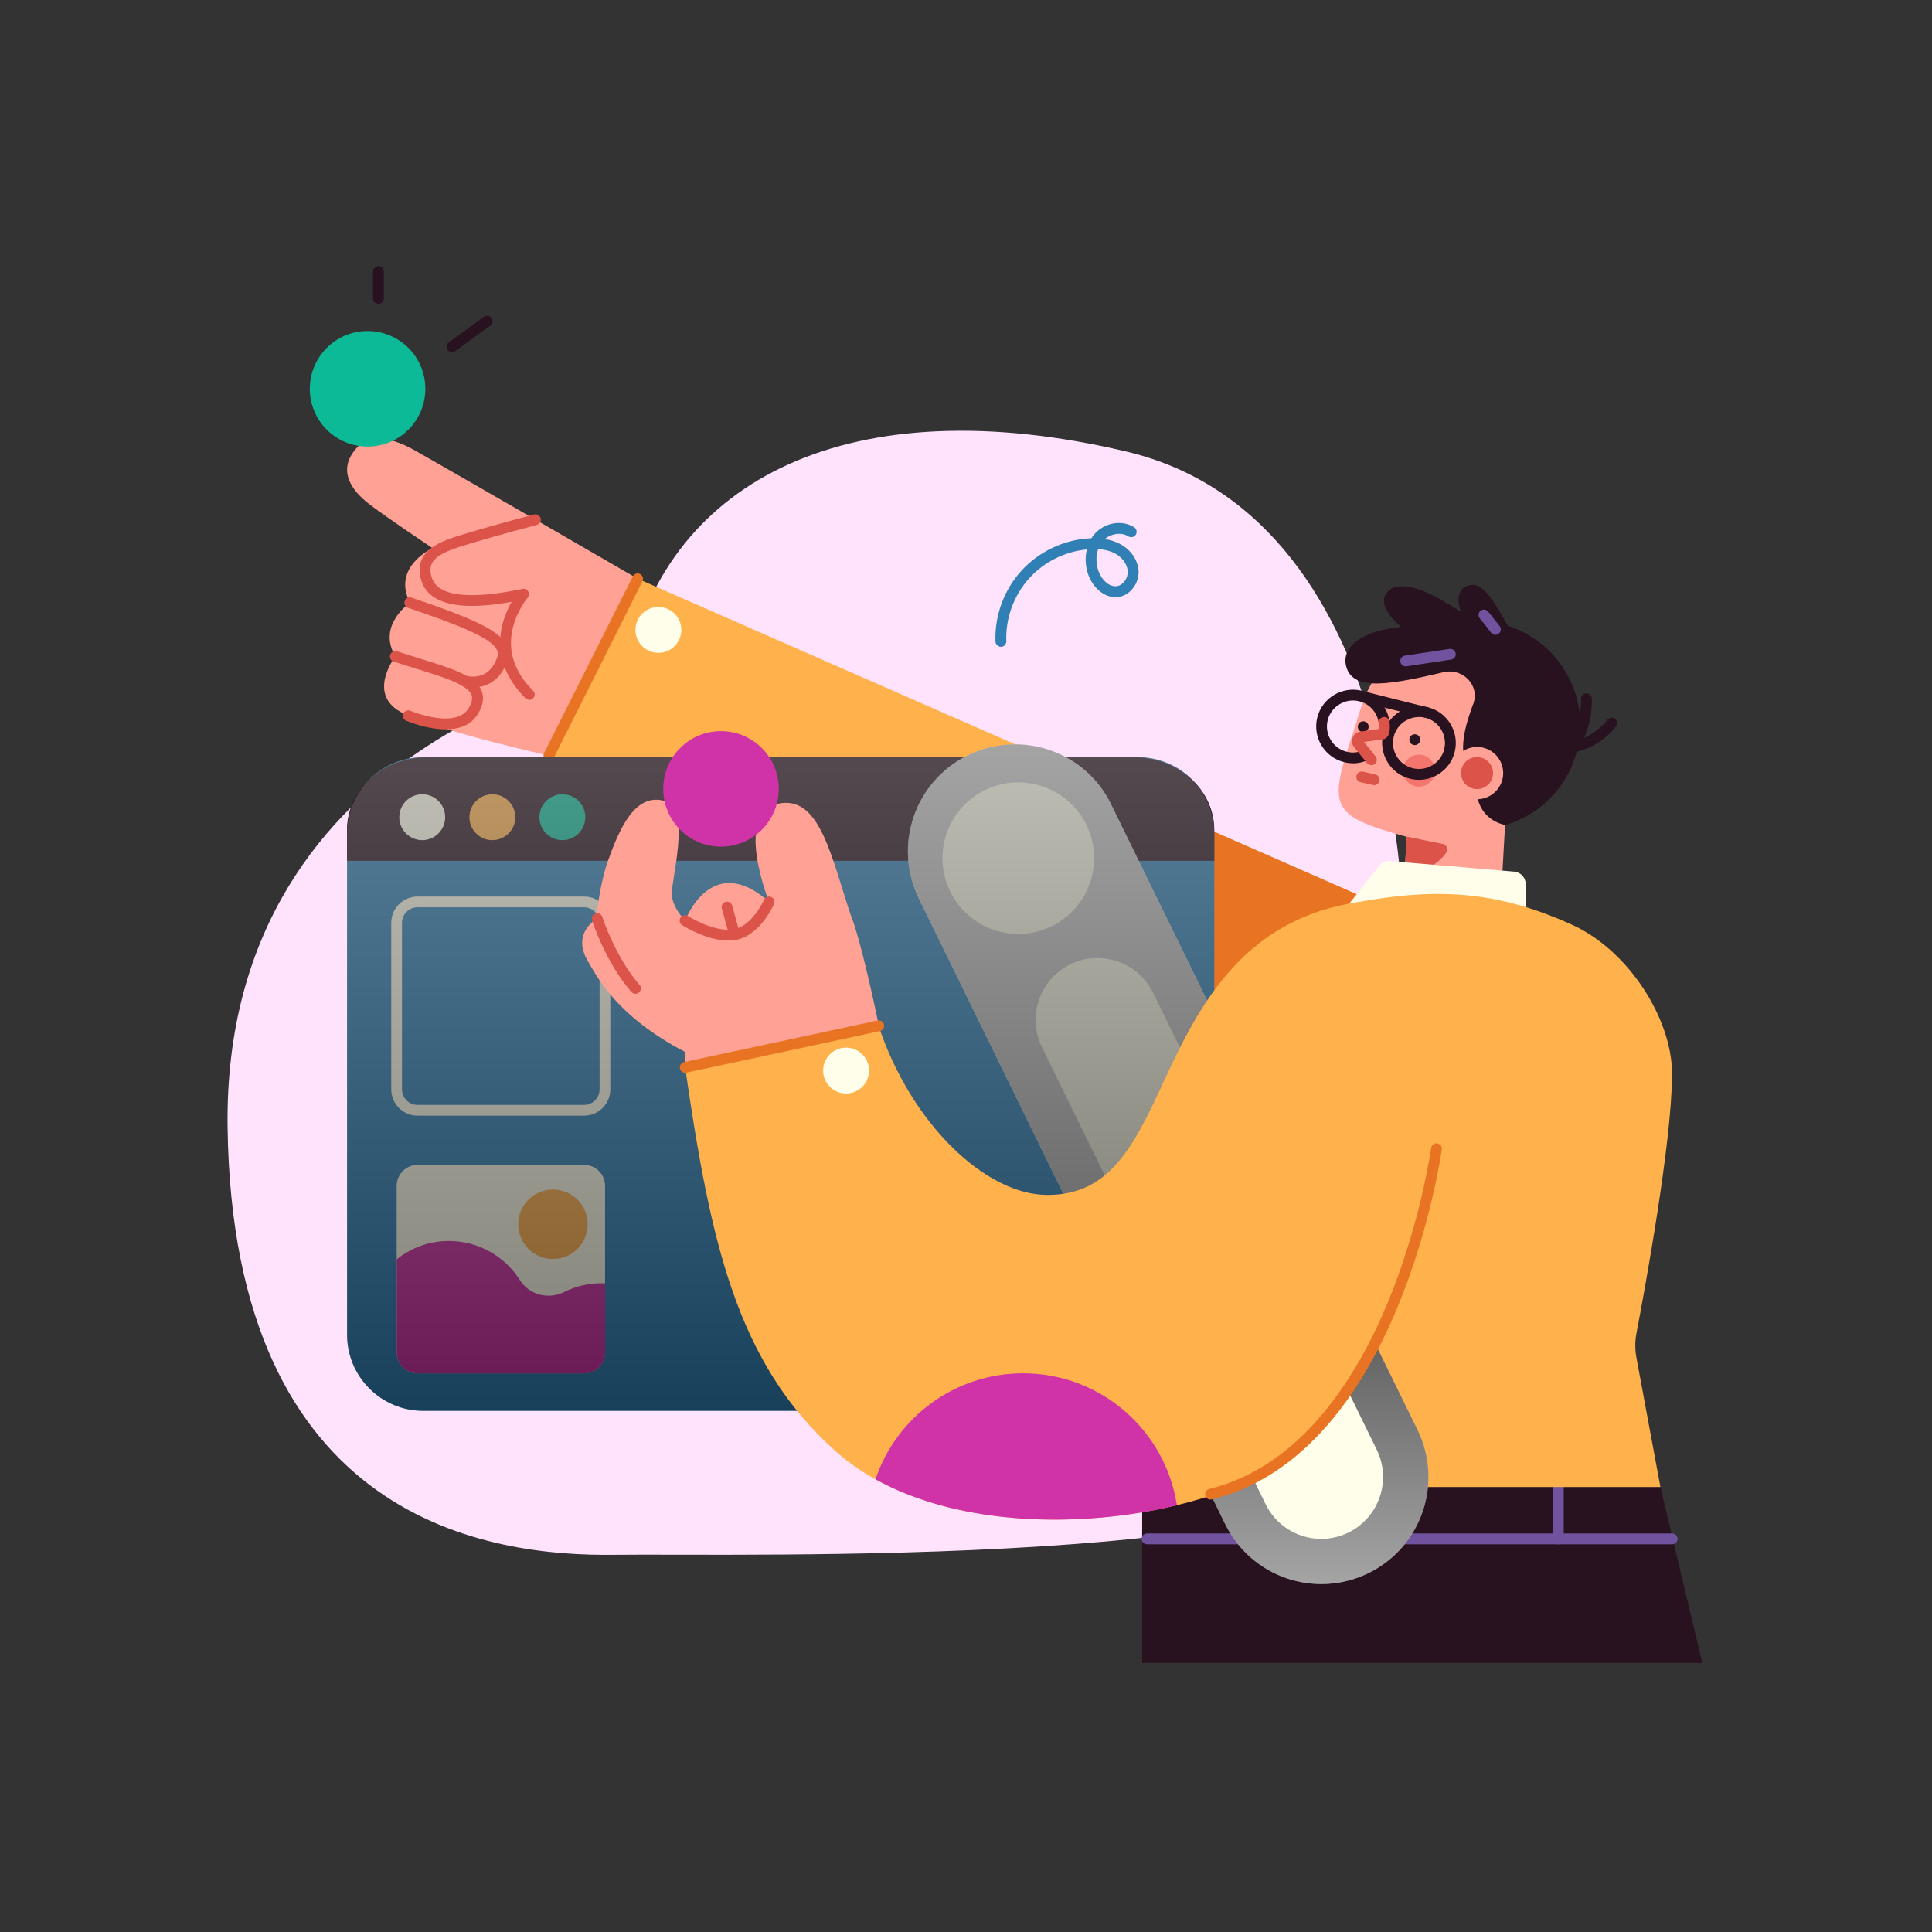 <svg width="450" height="450" viewBox="0 0 450 450" fill="none" xmlns="http://www.w3.org/2000/svg">
<rect x="0" y="0" width="450" height="450" fill="#333333" stroke="none"/>
<path d="M327.027 222.075C327.027 222.075 329.551 121.012 262.226 105.145C198.147 90.04 155.781 111.566 146.298 154.805C146.298 154.805 51.823 170.059 53.011 262.492C54.199 354.926 114.51 362.535 143.199 362.145C171.889 361.755 315.782 365.597 327.046 337.668C338.292 309.758 327.046 222.056 327.046 222.056L327.027 222.075Z" fill="#FFE3FD"/>
<path d="M334.393 216.358L148.505 134.78L127.832 175.977L280.577 276.409L334.393 216.358Z" fill="#FFB14C"/>
<path d="M148.507 134.782L124.679 121.012C124.679 121.012 97.196 105.164 95.526 104.311C88.344 100.692 84.41 101.824 81.905 105.888C79.511 109.748 81.293 113.83 86.062 117.468C90.126 120.567 100.74 127.674 100.74 127.674C100.74 127.674 91.202 131.998 95.489 140.386C95.489 140.386 87.732 145.619 92.093 152.893C92.093 152.893 84.967 162.061 94.171 166.255C104.118 170.783 127.853 175.979 127.853 175.979L148.525 134.8L148.507 134.782Z" fill="#FFA194"/>
<path d="M127.836 177.24C127.651 177.24 127.446 177.203 127.279 177.11C126.667 176.795 126.407 176.034 126.723 175.422L147.395 134.243C147.711 133.631 148.472 133.371 149.084 133.687C149.697 134.002 149.956 134.763 149.641 135.375L128.968 176.554C128.745 176.999 128.3 177.24 127.836 177.24Z" fill="#E87323"/>
<path d="M235.336 249.298L280.579 276.41L334.395 216.358L269.518 187.892C253.002 205.187 245.617 226.88 235.355 249.298H235.336Z" fill="#E87323"/>
<path d="M123.269 162.988C122.954 162.988 122.62 162.858 122.378 162.617C115.976 156.252 115.939 149.757 117.034 145.415C117.572 143.318 118.407 141.518 119.168 140.181C114.473 141.017 110.539 141.295 107.421 141.017C102.281 140.553 99.145 138.586 98.124 135.171C97.53 133.185 97.623 131.422 98.421 129.938C100.11 126.802 104.471 125.484 109.11 124.092C115.382 122.218 124.29 119.843 124.382 119.824C125.05 119.639 125.737 120.047 125.923 120.715C126.108 121.383 125.7 122.07 125.032 122.255C124.939 122.274 116.069 124.63 109.834 126.505C105.899 127.692 101.835 128.899 100.648 131.126C100.165 132.016 100.128 133.093 100.536 134.447C101.483 137.565 105.25 138.623 109.926 138.623C113.601 138.623 117.85 137.973 121.692 137.157C122.211 137.045 122.768 137.287 123.028 137.75C123.306 138.214 123.25 138.808 122.898 139.217C122.879 139.235 120.485 142.074 119.465 146.157C118.147 151.501 119.725 156.456 124.16 160.873C124.661 161.355 124.661 162.153 124.16 162.654C123.918 162.896 123.584 163.025 123.269 163.025V162.988Z" fill="#DB5349"/>
<path d="M103.766 169.874C99.349 169.874 94.914 168 94.598 167.87C93.968 167.591 93.671 166.849 93.93 166.218C94.209 165.587 94.951 165.29 95.582 165.55C95.638 165.569 98.403 166.738 101.52 167.183C105.38 167.721 107.941 166.979 109.147 164.956C109.908 163.694 110.131 162.674 109.815 161.857C108.888 159.445 103.302 157.719 96.825 155.715C95.174 155.214 93.466 154.675 91.685 154.1C91.017 153.878 90.664 153.172 90.887 152.504C91.11 151.836 91.815 151.484 92.483 151.706C94.264 152.282 95.953 152.801 97.586 153.321C105.269 155.696 110.836 157.422 112.191 160.966C112.803 162.544 112.525 164.288 111.337 166.255C109.667 169.039 106.735 169.874 103.784 169.874H103.766Z" fill="#DB5349"/>
<path d="M110.184 160.113C108.83 160.113 107.865 159.816 107.809 159.797C107.141 159.593 106.77 158.888 106.992 158.22C107.197 157.552 107.902 157.199 108.57 157.403C108.607 157.403 109.906 157.793 111.409 157.478C113.358 157.088 114.786 155.733 115.677 153.469C116.011 152.634 116.03 151.985 115.733 151.372C114.452 148.607 106.863 145.564 95.06 141.574C94.411 141.351 94.04 140.628 94.262 139.978C94.485 139.329 95.19 138.976 95.858 139.199C111.112 144.358 116.494 147.067 117.997 150.333C118.572 151.576 118.572 152.913 117.997 154.416C116.457 158.35 113.747 159.612 111.762 159.983C111.205 160.094 110.648 160.131 110.166 160.131L110.184 160.113Z" fill="#DB5349"/>
<path d="M98.585 176.369H265.08C274.878 176.369 282.821 184.312 282.821 194.11V310.872C282.821 320.67 274.878 328.613 265.08 328.613H98.585C88.786 328.613 80.844 320.67 80.844 310.872V194.11C80.844 184.312 88.786 176.369 98.585 176.369Z" fill="#3180B5"/>
<path d="M282.822 200.494V193.275C282.822 183.94 274.471 176.388 264.172 176.388H99.476C89.177 176.388 80.826 183.959 80.826 193.275V200.494H282.803H282.822Z" fill="#28121F"/>
<path d="M97.269 271.326H136.054C138.745 271.326 140.935 273.516 140.935 276.207V314.991C140.935 317.682 138.745 319.872 136.054 319.872H97.269C94.578 319.872 92.389 317.682 92.389 314.991V276.207C92.389 273.516 94.578 271.326 97.269 271.326Z" fill="#FFFEEB"/>
<path d="M136.887 285.151C136.887 289.623 133.268 293.242 128.796 293.242C124.324 293.242 120.705 289.623 120.705 285.151C120.705 280.678 124.324 277.06 128.796 277.06C133.268 277.06 136.887 280.678 136.887 285.151Z" fill="#FFB14C"/>
<path d="M140.915 298.903C140.766 298.903 140.637 298.903 140.488 298.903C137.203 298.829 134.104 299.571 131.376 300.944C127.721 302.763 123.267 301.612 121.096 298.161C117.626 292.668 111.483 289.03 104.506 289.049C99.941 289.049 95.747 290.663 92.406 293.317V315.01C92.406 317.701 94.596 319.891 97.287 319.891H136.072C138.762 319.891 140.952 317.701 140.952 315.01V298.921L140.915 298.903Z" fill="#D033A8"/>
<path d="M136.036 259.859H97.251C93.873 259.859 91.127 257.112 91.127 253.735V214.95C91.127 211.573 93.873 208.826 97.251 208.826H136.036C139.413 208.826 142.159 211.573 142.159 214.95V253.735C142.159 257.112 139.413 259.859 136.036 259.859ZM97.251 211.331C95.265 211.331 93.632 212.946 93.632 214.95V253.735C93.632 255.72 95.247 257.353 97.251 257.353H136.036C138.021 257.353 139.654 255.739 139.654 253.735V214.95C139.654 212.964 138.04 211.331 136.036 211.331H97.251Z" fill="#FFFEEB"/>
<path d="M103.691 190.344C103.691 193.295 101.297 195.689 98.347 195.689C95.396 195.689 93.002 193.295 93.002 190.344C93.002 187.394 95.396 185 98.347 185C101.297 185 103.691 187.394 103.691 190.344Z" fill="#FFFEEB"/>
<path d="M120.023 190.344C120.023 193.295 117.629 195.689 114.678 195.689C111.728 195.689 109.334 193.295 109.334 190.344C109.334 187.394 111.728 185 114.678 185C117.629 185 120.023 187.394 120.023 190.344Z" fill="#FFB14C"/>
<path d="M136.332 190.344C136.332 193.295 133.938 195.689 130.987 195.689C128.036 195.689 125.643 193.295 125.643 190.344C125.643 187.394 128.036 185 130.987 185C133.938 185 136.332 187.394 136.332 190.344Z" fill="#0DBA98"/>
<path style="mix-blend-mode:soft-light" opacity="0.5" d="M98.585 176.369H265.08C274.878 176.369 282.821 184.312 282.821 194.11V310.872C282.821 320.67 274.878 328.613 265.08 328.613H98.585C88.786 328.613 80.844 320.67 80.844 310.872V194.11C80.844 184.312 88.786 176.369 98.585 176.369Z" fill="url(#paint0_linear_35_23132)"/>
<path d="M351.209 145.749C347.275 138.772 345.141 135.562 342.19 136.322C339.147 137.12 339.481 140.349 340.297 142.576C340.297 142.576 335.713 139.421 332.28 137.974C328.124 136.211 324.523 135.858 322.872 138.234C320.886 141.129 325.062 144.896 326.323 146.046C326.323 146.046 323.41 146.25 320.348 147.178C315.82 148.552 312.406 151.521 313.612 155.436C314.354 157.849 316.358 158.925 319.439 159.129C319.272 159.593 319.105 160.076 318.956 160.558C315.041 173.381 324.171 188.45 337.05 192.18C349.928 195.91 363.382 188.487 367.112 175.608C370.768 162.952 363.661 149.739 351.19 145.749H351.209Z" fill="#28121F"/>
<path d="M344.026 180.079C338.125 177.481 341.874 167.515 342.931 164.509C343.785 162.653 343.599 161.058 343.005 159.777C341.818 157.235 338.96 155.917 336.214 156.567C329.013 158.274 323.372 159.406 319.456 159.165C317.452 162.579 316.58 166.309 315.596 169.297C309.398 187.91 309.176 189.877 327.64 194.906L326.824 209.381L349.519 210.643L350.558 192.178C341.781 190.007 344.045 180.097 344.045 180.097L344.026 180.079Z" fill="#FFA194"/>
<path d="M266.031 387.328H396.489L386.746 346.354H266.031V387.328Z" fill="#28121F"/>
<path d="M362.955 359.695C362.269 359.695 361.693 359.139 361.693 358.433V346.334C361.693 345.648 362.25 345.072 362.955 345.072C363.66 345.072 364.217 345.629 364.217 346.334V358.433C364.217 359.12 363.66 359.695 362.955 359.695Z" fill="#70529E"/>
<path d="M389.475 359.695H267.164C266.478 359.695 265.902 359.138 265.902 358.433C265.902 357.728 266.459 357.171 267.164 357.171H389.475C390.162 357.171 390.737 357.728 390.737 358.433C390.737 359.138 390.18 359.695 389.475 359.695Z" fill="#70529E"/>
<path d="M336.863 198.6C335.694 200.289 333.003 202.831 327.139 204.019L327.658 194.87L336.065 196.577C336.974 196.763 337.401 197.821 336.881 198.582L336.863 198.6Z" fill="#DB5349"/>
<path d="M332.28 167.236C331.964 167.199 317.193 163.488 317.193 163.488C316.525 163.321 316.116 162.634 316.283 161.966C316.451 161.298 317.137 160.89 317.805 161.057L332.577 164.768C333.245 164.935 333.653 165.622 333.486 166.29C333.338 166.865 332.837 167.236 332.261 167.236H332.28Z" fill="#28121F"/>
<path d="M337.974 180.692C338.327 184.032 341.314 186.463 344.655 186.129C347.995 185.776 350.426 182.789 350.092 179.448C349.739 176.108 346.752 173.677 343.411 174.011C340.071 174.364 337.64 177.351 337.974 180.692Z" fill="#FFA194"/>
<path d="M340.315 180.449C340.519 182.491 342.356 183.994 344.416 183.771C346.457 183.567 347.96 181.73 347.738 179.688C347.534 177.647 345.696 176.144 343.637 176.367C341.595 176.571 340.092 178.408 340.315 180.468V180.449Z" fill="#DB5349"/>
<path d="M314.109 210.662L321.439 201.458C322.052 200.808 322.887 200.474 323.74 200.548L352.764 203.035C354.23 203.165 355.362 204.445 355.399 206.004L355.548 212.629L314.109 210.643V210.662Z" fill="#FFFEEB"/>
<path d="M258.81 187.353C252.761 174.975 237.822 169.872 225.445 175.922C213.067 181.971 207.964 196.91 214.013 209.287L258.402 299.958L302.401 276.409L258.792 187.353H258.81Z" fill="#C9C9C9"/>
<path d="M293.123 281.383L268.572 231.223C265.065 224.078 256.435 221.127 249.291 224.616C242.146 228.123 239.196 236.753 242.685 243.897L267.7 294.985L293.123 281.383Z" fill="#FFFEEB"/>
<path d="M244.95 215.745C236.191 220.031 225.613 216.413 221.326 207.654C217.04 198.895 220.658 188.317 229.417 184.03C238.176 179.744 248.754 183.362 253.041 192.121C257.327 200.88 253.709 211.458 244.95 215.745Z" fill="#FFFEEB"/>
<path style="mix-blend-mode:soft-light" opacity="0.5" d="M258.81 187.353C252.761 174.975 237.822 169.872 225.445 175.922C213.067 181.971 207.964 196.91 214.013 209.287L258.402 299.958L302.401 276.409L258.792 187.353H258.81Z" fill="url(#paint1_linear_35_23132)"/>
<path d="M105.286 82.042C104.897 82.042 104.507 81.856 104.266 81.522C103.857 80.966 103.969 80.168 104.544 79.76L112.728 73.784C113.284 73.376 114.082 73.487 114.491 74.062C114.899 74.619 114.788 75.417 114.212 75.825L106.029 81.801C105.806 81.968 105.546 82.042 105.286 82.042Z" fill="#28121F"/>
<path d="M88.139 70.759C87.452 70.759 86.877 70.202 86.877 69.497V63.262C86.877 62.575 87.434 62 88.139 62C88.844 62 89.401 62.557 89.401 63.262V69.497C89.401 70.184 88.844 70.759 88.139 70.759Z" fill="#28121F"/>
<path d="M85.616 104.013C93.047 104.013 99.07 97.989 99.07 90.558C99.07 83.128 93.047 77.105 85.616 77.105C78.186 77.105 72.162 83.128 72.162 90.558C72.162 97.989 78.186 104.013 85.616 104.013Z" fill="#0DBA98"/>
<path d="M198.52 214.225C193.602 199.881 191.116 184.849 181.02 187.243C170.925 189.656 179.128 210.05 179.128 210.05C165.674 198.099 159.587 214.411 159.587 214.411C157.917 212.685 156.71 210.532 156.488 208.714C156.098 205.522 161.238 188.431 154.855 186.575C147.933 184.571 144.314 192.885 141.475 200.846C140.566 203.369 138.877 210.866 139.118 213.928C139.118 213.928 133.013 217.232 136.891 223.801C139.1 227.568 143.59 236.643 159.494 244.975L159.642 248.593L204.699 238.925C204.699 238.925 201.396 222.465 198.576 214.207L198.52 214.225Z" fill="#FFA194"/>
<path d="M148.007 231.465C147.655 231.465 147.302 231.316 147.061 231.038C141.03 224.116 138.005 214.726 137.894 214.336C137.69 213.668 138.042 212.963 138.71 212.759C139.378 212.555 140.083 212.907 140.288 213.575C140.325 213.668 143.275 222.873 148.954 229.386C149.418 229.906 149.362 230.704 148.824 231.168C148.583 231.372 148.286 231.483 147.989 231.483L148.007 231.465Z" fill="#DB5349"/>
<path d="M169.604 219.069C164.519 219.069 159.138 215.636 158.878 215.487C158.303 215.116 158.117 214.337 158.507 213.743C158.878 213.168 159.657 212.982 160.251 213.372C160.307 213.409 166.375 217.25 170.903 216.452C175.245 215.692 177.936 209.623 177.973 209.568C178.252 208.937 178.994 208.64 179.625 208.918C180.256 209.197 180.553 209.939 180.274 210.57C180.144 210.867 177.027 217.937 171.348 218.939C170.792 219.032 170.198 219.088 169.622 219.088L169.604 219.069Z" fill="#DB5349"/>
<path d="M171.11 218.957C170.553 218.957 170.052 218.586 169.904 218.029L168.122 211.608C167.937 210.94 168.327 210.253 168.995 210.068C169.663 209.882 170.349 210.272 170.535 210.94L172.316 217.361C172.502 218.029 172.112 218.715 171.444 218.901C171.333 218.938 171.221 218.938 171.11 218.938V218.957Z" fill="#DB5349"/>
<path d="M181.385 183.944C181.493 176.514 175.557 170.404 168.128 170.297C160.698 170.189 154.588 176.125 154.48 183.554C154.372 190.984 160.308 197.094 167.738 197.202C175.167 197.309 181.278 191.374 181.385 183.944Z" fill="#D033A8"/>
<path d="M366.221 175.255C365.775 175.255 365.367 175.032 365.144 174.642C364.885 174.216 364.922 173.659 365.219 173.251C368.596 168.686 368.243 162.914 368.243 162.859C368.188 162.172 368.726 161.56 369.413 161.522C370.099 161.485 370.712 161.986 370.749 162.692C370.749 162.914 371.046 167.331 368.967 171.859C370.637 171.117 372.716 169.836 374.405 167.646C374.831 167.09 375.611 166.997 376.167 167.405C376.724 167.832 376.817 168.611 376.409 169.168C372.419 174.383 366.666 175.236 366.425 175.273C366.369 175.273 366.314 175.273 366.258 175.273L366.221 175.255Z" fill="#28121F"/>
<path d="M320.067 182.882C319.789 182.845 316.894 182.177 316.894 182.177C316.226 182.029 315.799 181.342 315.947 180.674C316.096 179.987 316.783 179.579 317.451 179.728L320.346 180.396C321.014 180.544 321.44 181.231 321.292 181.899C321.162 182.474 320.642 182.882 320.067 182.882Z" fill="#DB5349"/>
<path d="M381.158 316.252C380.805 314.378 380.805 312.448 381.158 310.555C383.088 300.46 389.434 265.962 389.453 250.133C389.471 237.402 379.413 221.406 366.163 215.394C346.957 206.672 332.519 207.043 314.129 210.494C288.891 215.227 278.981 234.767 271.057 251.914C264.006 267.205 258.42 278.321 243.964 278.321C229.508 278.321 212.194 261.657 204.641 238.943L159.584 248.611C165.448 289.029 171.479 317.329 194.564 337.964C217.464 358.433 261.371 356.93 287.499 346.352H386.743L381.158 316.252Z" fill="#FFB14C"/>
<path d="M320.457 313.284C313.072 327.685 302.513 340.73 287.5 346.335L281.951 348.023L285.366 354.982C291.415 367.36 306.354 372.463 318.732 366.414C331.109 360.364 336.213 345.425 330.163 333.048L320.476 313.284H320.457Z" fill="#C9C9C9"/>
<g style="mix-blend-mode:soft-light" opacity="0.5">
<path d="M320.457 313.284C313.072 327.685 302.513 340.73 287.5 346.335L281.951 348.023L285.366 354.982C291.415 367.36 306.354 372.463 318.732 366.414C331.109 360.364 336.213 345.425 330.163 333.048L320.476 313.284H320.457Z" fill="url(#paint2_linear_35_23132)"/>
</g>
<path d="M320.679 337.686L314.035 324.121C308.208 332.62 300.934 339.913 291.896 344.423L294.791 350.361C298.299 357.506 306.928 360.456 314.072 356.967C321.217 353.46 324.168 344.831 320.679 337.686Z" fill="#FFFEEB"/>
<path d="M281.952 349.286C281.376 349.286 280.875 348.896 280.727 348.321C280.56 347.653 280.968 346.966 281.655 346.799C303.348 341.51 316.227 320.299 323.223 303.431C330.869 284.985 333.318 267.559 333.337 267.392C333.429 266.706 334.06 266.223 334.747 266.316C335.434 266.409 335.916 267.04 335.823 267.726C335.805 267.912 333.318 285.597 325.561 304.34C320.996 315.381 315.522 324.642 309.268 331.842C301.4 340.935 292.307 346.78 282.248 349.23C282.156 349.248 282.044 349.267 281.952 349.267V349.286Z" fill="#E87323"/>
<path d="M327.418 155.212C326.805 155.212 326.267 154.766 326.174 154.136C326.063 153.449 326.545 152.799 327.232 152.707L337.624 151.148C338.311 151.036 338.96 151.519 339.053 152.206C339.164 152.892 338.682 153.542 337.995 153.634L327.603 155.193C327.603 155.193 327.473 155.193 327.418 155.193V155.212Z" fill="#70529E"/>
<path d="M348.313 147.865C347.942 147.865 347.571 147.698 347.329 147.382L344.657 144.005C344.23 143.467 344.323 142.669 344.861 142.242C345.399 141.815 346.197 141.908 346.624 142.446L349.296 145.824C349.723 146.362 349.63 147.16 349.092 147.586C348.87 147.772 348.591 147.865 348.313 147.865Z" fill="#70529E"/>
<path d="M203.918 344.552C223.719 355.557 251.981 355.965 274.12 350.602C271.466 333.195 256.435 319.871 238.286 319.871C222.308 319.871 208.743 330.208 203.918 344.552Z" fill="#D033A8"/>
<path d="M233.125 150.647C232.457 150.647 231.9 150.109 231.863 149.441C231.64 143.429 233.83 137.416 237.876 132.962C241.921 128.509 247.692 125.744 253.705 125.391C253.872 125.391 254.039 125.391 254.206 125.372C254.373 125.094 254.559 124.834 254.763 124.593C257.082 121.735 261.295 120.956 264.171 122.812C264.747 123.183 264.914 123.962 264.542 124.556C264.171 125.131 263.392 125.298 262.798 124.927C261.258 123.925 258.882 124.24 257.342 125.558C258.641 125.762 259.792 126.133 260.831 126.672C263.336 127.989 265.006 130.364 265.192 132.87C265.396 135.82 263.262 138.659 260.516 139.049C257.342 139.495 254.596 136.859 253.538 134.02C252.796 132.035 252.684 129.9 253.148 127.971C248.045 128.453 243.202 130.865 239.75 134.67C236.131 138.641 234.183 144.004 234.387 149.367C234.405 150.054 233.867 150.647 233.181 150.666H233.125V150.647ZM255.783 127.896C255.227 129.474 255.245 131.366 255.895 133.111C256.581 134.967 258.307 136.785 260.144 136.525C261.573 136.321 262.779 134.651 262.668 133.018C262.557 131.404 261.369 129.771 259.662 128.88C258.586 128.323 257.286 127.989 255.783 127.896Z" fill="#3180B5"/>
<path d="M158.693 146.714C158.693 149.664 156.299 152.058 153.348 152.058C150.398 152.058 148.004 149.664 148.004 146.714C148.004 143.763 150.398 141.369 153.348 141.369C156.299 141.369 158.693 143.763 158.693 146.714Z" fill="#FFFEEB"/>
<path d="M202.416 249.354C202.416 252.305 200.022 254.699 197.071 254.699C194.12 254.699 191.727 252.305 191.727 249.354C191.727 246.404 194.12 244.01 197.071 244.01C200.022 244.01 202.416 246.404 202.416 249.354Z" fill="#FFFEEB"/>
<path d="M330.793 172.286C330.793 172.991 330.237 173.548 329.532 173.548C328.826 173.548 328.27 172.991 328.27 172.286C328.27 171.581 328.826 171.024 329.532 171.024C330.237 171.024 330.793 171.581 330.793 172.286Z" fill="#28121F"/>
<path d="M318.787 169.261C318.787 169.966 318.231 170.523 317.526 170.523C316.82 170.523 316.264 169.966 316.264 169.261C316.264 168.556 316.839 167.999 317.526 167.999C318.212 167.999 318.787 168.556 318.787 169.261Z" fill="#28121F"/>
<path d="M334.171 180.191C333.781 182.214 331.833 183.55 329.81 183.16C327.787 182.771 326.451 180.822 326.841 178.799C327.231 176.777 329.179 175.441 331.202 175.83C333.225 176.22 334.561 178.168 334.171 180.191Z" fill="#F4756E"/>
<path d="M315.132 177.779C314.427 177.779 313.741 177.686 313.054 177.519C308.47 176.369 305.687 171.711 306.819 167.127C307.969 162.543 312.627 159.76 317.211 160.892C321.535 161.968 324.281 166.106 323.594 170.486C323.483 171.173 322.852 171.637 322.166 171.544C321.479 171.451 321.015 170.801 321.108 170.115C321.59 167.016 319.642 164.102 316.598 163.341C315.021 162.952 313.407 163.193 312.015 164.028C310.623 164.863 309.639 166.181 309.25 167.74C308.86 169.317 309.101 170.931 309.936 172.323C310.771 173.715 312.089 174.698 313.648 175.088C315.021 175.441 316.487 175.292 317.749 174.661C318.38 174.364 319.122 174.624 319.438 175.255C319.735 175.886 319.475 176.628 318.844 176.944C317.675 177.501 316.394 177.798 315.114 177.798L315.132 177.779Z" fill="#28121F"/>
<path d="M330.514 181.639C329.809 181.639 329.104 181.546 328.417 181.379C326.191 180.822 324.335 179.43 323.147 177.463C321.978 175.496 321.625 173.195 322.182 170.968C322.739 168.741 324.131 166.886 326.098 165.698C328.065 164.529 330.366 164.176 332.593 164.733C334.82 165.29 336.675 166.681 337.863 168.649C339.032 170.616 339.385 172.917 338.828 175.144C338.271 177.37 336.88 179.226 334.912 180.414C333.558 181.23 332.055 181.639 330.533 181.639H330.514ZM330.496 167.015C329.419 167.015 328.343 167.312 327.397 167.869C326.005 168.704 325.021 170.022 324.632 171.581C324.242 173.158 324.483 174.772 325.318 176.164C326.153 177.556 327.471 178.54 329.03 178.929C330.607 179.319 332.222 179.078 333.613 178.243C335.005 177.408 335.989 176.09 336.379 174.531C336.768 172.972 336.527 171.339 335.692 169.948C334.857 168.556 333.539 167.572 331.98 167.182C331.498 167.053 330.997 166.997 330.496 166.997V167.015Z" fill="#28121F"/>
<path d="M319.4 178.224C319.029 178.224 318.676 178.057 318.417 177.76L315.392 174.012C314.891 173.381 314.761 172.546 315.058 171.804C315.355 171.061 316.023 170.523 316.821 170.412L321.182 169.781C321.2 169.521 321.219 169.076 321.145 168.371C321.07 167.684 321.59 167.072 322.277 166.997C322.963 166.923 323.576 167.443 323.65 168.129C323.835 170.004 323.65 171.117 323.037 171.729C322.778 172.008 322.444 172.156 322.091 172.193L317.693 172.824L320.402 176.183C320.848 176.721 320.755 177.519 320.217 177.946C319.975 178.132 319.697 178.224 319.419 178.224H319.4Z" fill="#DB5349"/>
<path d="M159.602 249.873C159.027 249.873 158.507 249.465 158.377 248.871C158.229 248.184 158.655 247.516 159.342 247.368L204.399 237.699C205.086 237.551 205.754 237.978 205.902 238.664C206.051 239.351 205.624 240.019 204.937 240.168L159.88 249.836C159.88 249.836 159.695 249.873 159.621 249.873H159.602Z" fill="#E87323"/>
<defs>
<linearGradient id="paint0_linear_35_23132" x1="181.832" y1="176.369" x2="181.832" y2="328.613" gradientUnits="userSpaceOnUse">
<stop stop-color="#808080"/>
<stop offset="1"/>
</linearGradient>
<linearGradient id="paint1_linear_35_23132" x1="256.936" y1="173.361" x2="256.936" y2="299.958" gradientUnits="userSpaceOnUse">
<stop stop-color="#808080"/>
<stop offset="1"/>
</linearGradient>
<linearGradient id="paint2_linear_35_23132" x1="307.319" y1="368.975" x2="307.319" y2="313.284" gradientUnits="userSpaceOnUse">
<stop stop-color="#808080"/>
<stop offset="1"/>
</linearGradient>
</defs>
</svg>

